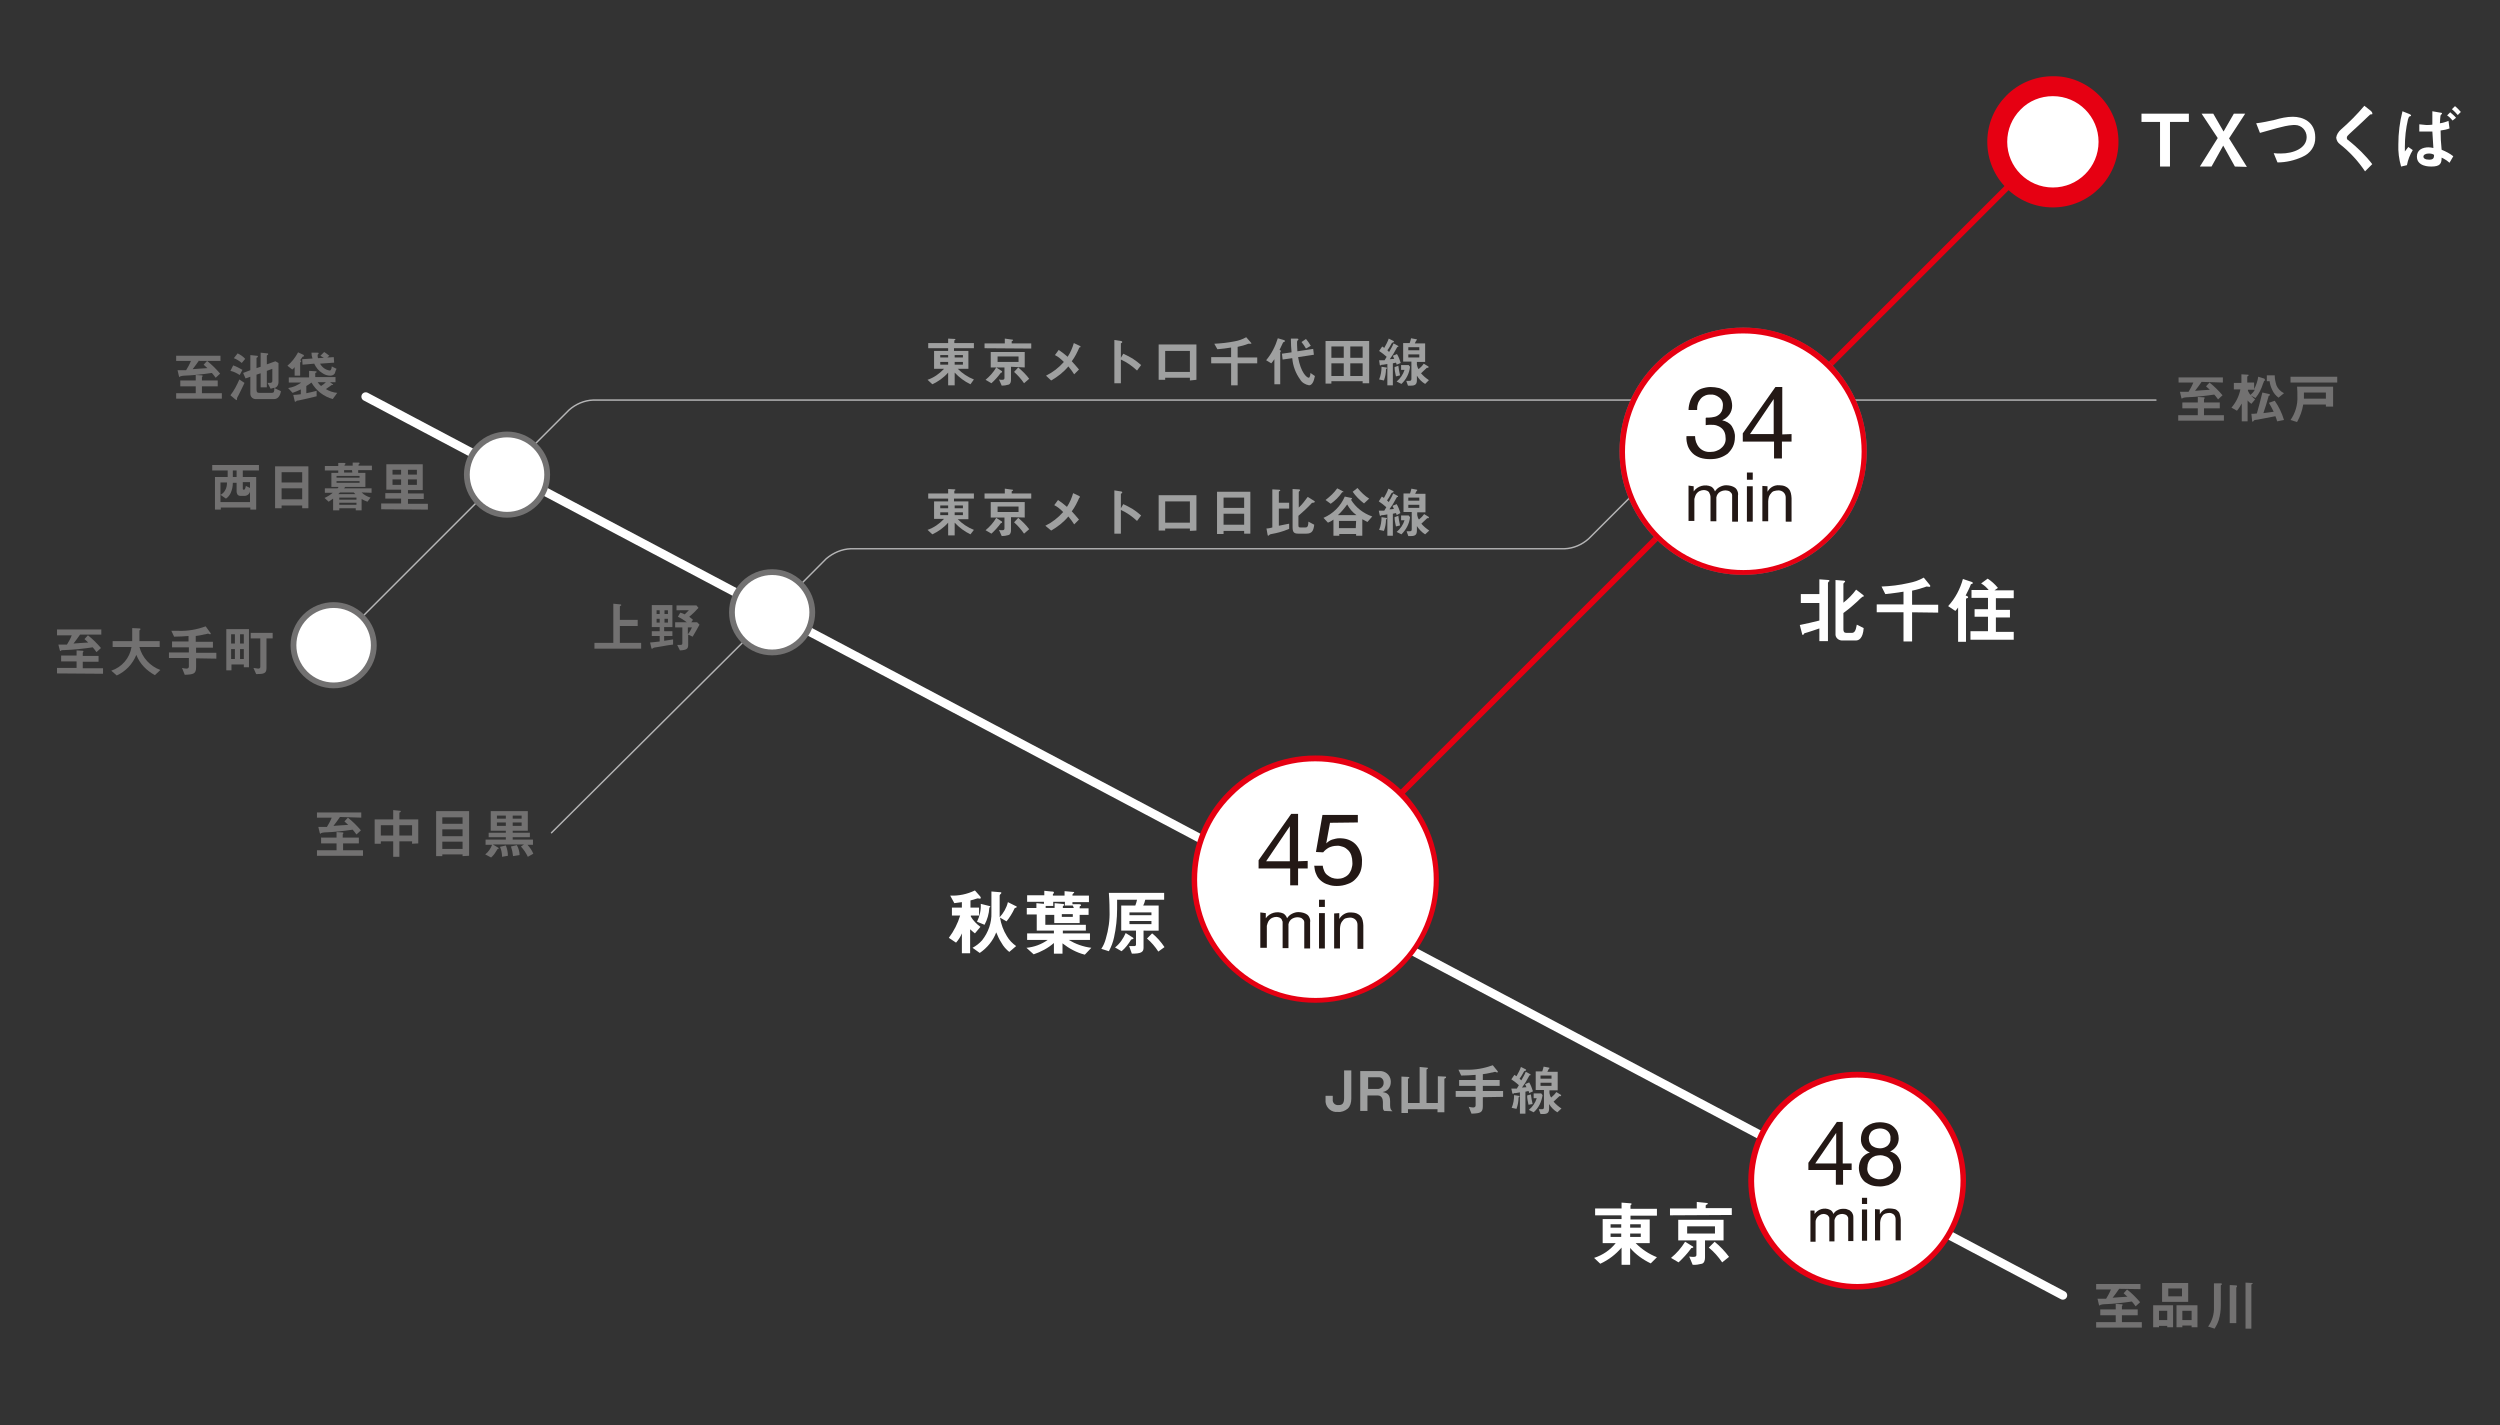 <?xml version="1.0" encoding="utf-8"?>
<!-- Generator: Adobe Illustrator 21.1.0, SVG Export Plug-In . SVG Version: 6.00 Build 0)  -->
<!DOCTYPE svg PUBLIC "-//W3C//DTD SVG 1.1//EN" "http://www.w3.org/Graphics/SVG/1.1/DTD/svg11.dtd">
<svg version="1.1" id="レイヤー_1" xmlns="http://www.w3.org/2000/svg" xmlns:xlink="http://www.w3.org/1999/xlink" x="0px"
	 y="0px" viewBox="0 0 728 415" style="enable-background:new 0 0 728 415;" xml:space="preserve">
<rect x="0" y="0" width="728" height="415" fill="#333333" stroke="none"/>
<style type="text/css">
	.st0{fill:none;stroke:#B5B5B6;stroke-width:0.42;stroke-linecap:round;stroke-linejoin:round;}
	.st1{fill:none;stroke:#FFFFFF;stroke-width:2.53;stroke-linecap:round;stroke-miterlimit:10;}
	.st2{fill:#727171;}
	.st3{fill:none;stroke:#E60012;stroke-width:1.69;stroke-miterlimit:10;}
	.st4{fill:#9FA0A0;}
	.st5{fill:#FFFFFF;}
	.st6{fill:#E60012;}
	.st7{fill:#FFFFFF;stroke:#727171;stroke-width:1.69;stroke-miterlimit:10;}
	.st8{fill:#231815;}
</style>
<title>access-map</title>
<g id="レイヤー_2">
	<g id="Copy">
		<g>
			<path class="st0" d="M480.8,138.7l-18.2,18.2c-1.9,1.7-4.4,2.8-7,2.9H247.7c-2.6,0.1-5.1,1.2-7.1,2.9l-18.1,18.2"/>
			<line class="st0" x1="222.5" y1="180.9" x2="160.6" y2="242.5"/>
			<line class="st1" x1="106.5" y1="115.5" x2="600.7" y2="377.2"/>
			<g>
				<path class="st2" d="M610.4,386.6V385h5.7v-2h-4.5v-1.7h4.5v-1.6l1.7,0.1c0.3,0,0.3,0.1,0.3,0.2s0,0-0.1,0.2
					c-0.1,0.1-0.1,0.2-0.1,0.3v0.8h4.6v1.7h-4.6v2h5.8v1.6H610.4z M617.1,375.3c-0.6,0.9-1.2,1.7-1.9,2.6c1.5-0.1,2.3-0.2,4.3-0.3
					c-0.5-0.4-0.6-0.6-1.1-1l1-1.1c1.4,1.1,2.6,2.3,3.8,3.7l-1.3,1.2c-0.4-0.5-0.7-1-1.1-1.4c-2.7,0.4-5.4,0.7-8.2,0.8
					c-0.3,0-0.7,0.1-1,0.2c-0.1,0.1-0.2,0.2-0.2,0.2s-0.1,0-0.2-0.3l-0.4-1.7h2.5c0.5-0.8,1-1.7,1.4-2.7h-4.3v-1.6h12.9v1.5
					L617.1,375.3z"/>
				<path class="st2" d="M631.1,386.5v-0.4h-2.4v0.4H627v-6.4h5.8v6.4H631.1z M631.1,381.7h-2.4v2.7h2.4V381.7z M629.6,379.1v-5.5
					h7.6v5.5H629.6z M635.4,375.2h-4v2.3h4V375.2z M638.2,386.5V386h-2.7v0.5h-1.7v-6.4h6.1v6.4H638.2z M638.2,381.7h-2.7v2.7h2.7
					V381.7z"/>
				<path class="st2" d="M646.9,374.1c-0.2,0.1-0.2,0.2-0.2,0.3v5.7c0,1.5-0.2,2.9-0.6,4.3c-0.3,0.9-0.7,1.7-1.2,2.5l-1.9-0.6
					c1.2-1.7,1.8-3.7,1.7-5.7v-6.9h1.9c0.2,0,0.4,0,0.4,0.2C647.1,374.1,647.1,374,646.9,374.1z M651.4,374.7
					c-0.2,0.2-0.2,0.3-0.2,0.3v10.3h-1.9v-11.1l1.8,0.1c0.2,0,0.3,0,0.3,0.2C651.4,374.8,651.4,374.7,651.4,374.7z M655.8,373.9
					c-0.2,0.1-0.2,0.2-0.2,0.3v12.7h-1.7v-13.4l1.7,0.1c0.3,0,0.4,0,0.4,0.2S656,373.7,655.8,373.9L655.8,373.9z"/>
			</g>
			<g>
				<path class="st2" d="M51.3,116.1v-1.6H57v-2h-4.5v-1.7H57v-1.6l1.7,0.1c0.3,0,0.3,0.1,0.3,0.2s0,0-0.1,0.2
					c-0.1,0.1-0.1,0.2-0.1,0.3v0.8h4.6v1.7h-4.6v2h5.8v1.6H51.3z M58,104.9c-0.6,0.9-1.2,1.7-1.9,2.6c1.5-0.1,2.3-0.2,4.3-0.3
					c-0.5-0.4-0.6-0.6-1.1-1l1-1.1c1.4,1.1,2.6,2.3,3.8,3.7l-1.3,1.2c-0.4-0.5-0.7-1-1.1-1.4c-2.7,0.4-5.4,0.7-8.2,0.8
					c-0.3,0-0.7,0.1-1,0.2c-0.1,0.1-0.2,0.2-0.2,0.2c-0.1,0-0.1,0-0.2-0.3l-0.4-1.7h2.5c0.5-0.8,1-1.7,1.4-2.7h-4.3v-1.5h12.9v1.5
					H58V104.9z"/>
				<path class="st2" d="M69.8,109.2c-0.8-0.5-1.7-1-2.7-1.2l0.8-1.6c0.9,0.3,1.8,0.8,2.7,1.3L69.8,109.2z M69.4,115.2
					c-0.3,0.5-0.4,0.7-0.4,0.9s0,0.3,0,0.3c0,0.1,0,0.1-0.1,0.1l0,0c-0.2-0.1-0.4-0.2-0.5-0.3l-1.3-1.1c1.1-1.4,1.9-3,2.6-4.6l1.5,1
					C70.6,112.8,70,114,69.4,115.2z M70.4,105.7c-0.7-0.6-1.5-1.1-2.3-1.4l1.1-1.4c0.8,0.4,1.6,0.9,2.2,1.6L70.4,105.7z M79.9,116.2
					h-5.3c-0.9,0.1-1.7-0.6-1.7-1.5c0-0.1,0-0.1,0-0.2v-4.8l-1.4,0.5l-0.7-1.6l2.1-0.8v-4.4l1.9,0.2c0.1,0,0.3,0,0.3,0.2
					s-0.2,0.3-0.4,0.4v3l1.2-0.4v-4.1l1.9,0.2c0.1,0,0.3,0,0.3,0.2s-0.2,0.3-0.4,0.4v2.6l2.5-0.9l0.9,0.5v5.6c0,0.5-0.2,1-0.5,1.3
					c-0.2,0.2-0.4,0.3-0.7,0.4l1.9,0.9C81.6,115.4,80.8,116.2,79.9,116.2L79.9,116.2z M78.8,113.2l-0.9-1.7h0.8
					c0.3,0,0.6-0.2,0.6-0.5v-0.1v-3.5l-1.6,0.6v4.8h-1.8v-4.1l-1.2,0.4v4.4c0,0.7,0.2,0.9,0.8,0.9h3.7c0.5,0,0.7-0.2,0.7-1.5
					C79.5,113,79.1,113.1,78.8,113.2L78.8,113.2z"/>
				<path class="st2" d="M88.4,103.8c-0.2,0-0.2,0-0.3,0.1c-0.3,0.4-0.4,0.6-0.7,1c0.1,0,0.3,0.1,0.3,0.3c0,0.1,0,0.1-0.1,0.2
					s-0.2,0.1-0.2,0.2v3.8h-1.6v-2.5c-0.2,0.3-0.4,0.5-0.7,0.7l-1.4-1.1c1.3-1.1,2.3-2.4,3.1-3.9l1.5,0.7c0.1,0,0.2,0.1,0.2,0.3
					S88.6,103.7,88.4,103.8z M96.9,116.2c-2.6-0.7-4.8-2.4-6.2-4.8c-0.5,0.4-1,0.7-1.5,1v2.1c1.1-0.2,1.9-0.4,3-0.7v1.6
					c-1.6,0.4-4.6,1.1-5.2,1.2c-0.3,0-0.7,0.1-0.7,0.2c-0.1,0.1-0.2,0.2-0.3,0.2c-0.1,0-0.2-0.1-0.2-0.3l-0.4-1.7
					c0.7,0,1.2-0.1,2.2-0.2v-1.4c-0.8,0.4-1.6,0.7-2.4,1l-1.3-1.4c0.7-0.1,1.4-0.3,2.1-0.6c0.6-0.3,1.2-0.6,1.7-1h-3.6v-1.5H90V108
					l1.8,0.1c0.2,0,0.4,0,0.4,0.2s0,0.1-0.2,0.2s-0.2,0.2-0.2,0.2v1.1h5.9v1.5h-1.6l0.7,0.5c0,0,0.2,0.1,0.2,0.2v0.1h-0.4l-1.7,1.2
					c1,0.6,2.1,1,3.3,1.1L96.9,116.2z M97.6,108.4c-0.1,0.6-0.7,1-1.4,1c-0.9,0-1.7-0.3-2.4-0.8c-1-0.6-1.8-1.6-2.3-2.7l-3.4,0.3
					l-0.1-1.6l3-0.2c-0.2-0.6-0.3-1.1-0.3-1.7h1.7c0.1,0,0.4,0,0.4,0.2c0,0.1-0.1,0.1-0.1,0.2c-0.2,0.1-0.2,0.2-0.2,0.3
					c0,0.3,0,0.6,0.1,0.9l1.7-0.1c-0.3-0.2-0.7-0.4-1-0.6l1.1-1.1c0.5,0.3,1,0.7,1.5,1.1l-0.6,0.5l1.9-0.1l0.1,1.6l-4.1,0.3
					c0.6,1.1,1.6,1.8,2.8,2c0.5,0,0.6-0.9,0.6-1.2l1.4,0.7C97.8,107.7,97.7,108.1,97.6,108.4z M92.5,111.3c0.3,0.4,0.6,0.8,1,1.1
					c0.5-0.3,1-0.7,1.4-1.1H92.5z"/>
			</g>
			<g>
				<path class="st2" d="M92.3,249.2v-1.6H98v-2h-4.5v-1.7H98v-1.6l1.7,0.1c0.3,0,0.3,0.1,0.3,0.2c0,0.1,0,0-0.1,0.2
					c-0.1,0.1-0.1,0.2-0.1,0.3v0.8h4.7v1.7h-4.6v2h5.8v1.6H92.3z M99,237.9c-0.6,0.9-1.2,1.7-1.9,2.6c1.5-0.1,2.3-0.2,4.3-0.3
					c-0.5-0.4-0.6-0.6-1.1-1l1-1.1c1.4,1.1,2.6,2.3,3.8,3.7l-1.3,1.2c-0.4-0.5-0.7-1-1.1-1.4c-2.7,0.4-5.4,0.7-8.2,0.8
					c-0.3,0-0.7,0.1-1,0.2c-0.1,0.1-0.2,0.2-0.2,0.2c-0.1,0-0.1,0-0.2-0.3l-0.4-1.7h2.5c0.5-0.8,1-1.7,1.4-2.7h-4.3v-1.5h12.9v1.5
					L99,237.9z"/>
				<path class="st2" d="M120,245.7V245h-3.7v4.5h-1.8V245h-3.6v0.7h-1.8v-7.1h5.4v-2.7l2,0.2c0.1,0,0.2,0,0.2,0.2s-0.1,0.2-0.2,0.2
					c-0.1,0.1-0.2,0.1-0.2,0.2v1.9h5.5v7L120,245.7z M114.5,240.3h-3.6v3h3.6V240.3z M120,240.3h-3.7v3h3.7V240.3z"/>
				<path class="st2" d="M134.7,249.3v-0.5h-5.9v0.5H127v-13.1h9.6v13L134.7,249.3z M134.7,238h-5.9v1.9h5.9V238z M134.7,241.5h-5.9
					v2h5.9V241.5z M134.7,245.1h-5.9v2.1h5.9V245.1z"/>
				<path class="st2" d="M153.7,249.5c-0.5-1.1-1.2-2.1-2-3l0.9-0.6h-9.1l1.5,0.9c0.2,0.1,0.2,0.2,0.2,0.3s-0.2,0.2-0.4,0.2
					c-0.1,0.2-0.2,0.5-0.4,0.7c-0.4,0.7-0.9,1.3-1.4,1.7l-1.7-0.9c0.9-0.7,1.6-1.7,2-2.8h-1.9v-1.5h5.9v-0.7h-5v-1.3h5v-0.6h-4.4
					v-5.7h10.8v5.7h-4.4v0.6h5v1.3h-5v0.7h5.9v1.5h-1.6c0.7,0.8,1.3,1.6,1.7,2.6L153.7,249.5z M147.3,237.5h-2.6v0.9h2.6V237.5z
					 M147.3,239.5h-2.6v1h2.6V239.5z M146.2,249.5c0-1-0.2-2-0.6-2.9l1.7-0.4c0.4,1,0.6,2,0.6,3L146.2,249.5z M149.4,249.3
					c-0.1-1-0.3-1.9-0.6-2.8l1.7-0.4c0.5,0.9,0.8,1.9,0.8,2.9L149.4,249.3z M151.9,237.5h-2.6v0.9h2.6V237.5z M151.9,239.5h-2.6v1
					h2.6V239.5z"/>
			</g>
			<line class="st3" x1="378.2" y1="260.8" x2="597.8" y2="41.3"/>
			<g>
				<path class="st4" d="M282.6,155.6c-1.7-0.8-3.3-2-4.6-3.4v3.7h-1.9v-3.7c-1.3,1.5-2.9,2.6-4.6,3.4l-1.4-1.3
					c1.8-0.6,3.5-1.8,4.8-3.2H272V146h4.1v-0.8h-5.8v-1.5h5.8v-1.3l1.9,0.1c0.2,0,0.2,0.1,0.2,0.2s0,0.1-0.1,0.1s-0.2,0.1-0.2,0.2
					v0.7h5.7v1.5h-5.8v0.8h4.2v5.2h-3.1c1.3,1.3,2.9,2.4,4.7,3.1L282.6,155.6z M276.1,147.2h-2.3v0.8h2.3V147.2z M276.1,149.2h-2.3
					v0.8h2.3V149.2z M280.4,147.2H278v0.8h2.4V147.2z M280.4,149.2H278v0.8h2.4V149.2z"/>
				<path class="st4" d="M286.7,145.2v-1.5h5.9v-1.4l2.2,0.3c0.1,0,0.2,0,0.2,0.2s0,0.1-0.1,0.1s-0.3,0.2-0.3,0.2v0.6h5.7v1.5
					L286.7,145.2L286.7,145.2z M291.7,152.3c-0.2,0-0.2,0-0.3,0.1c-0.8,1.1-1.7,2.1-2.7,3l-1.7-1c1.2-1,2.3-2.2,3.1-3.6l1.7,1.1
					c0,0.1,0,0.1,0,0.2C291.8,152.2,291.7,152.3,291.7,152.3L291.7,152.3z M294.4,150.6v3.8c0,0.5-0.1,1.2-0.7,1.4
					c-0.7,0.2-1.3,0.3-2,0.3l-0.8-1.8c0.3,0.1,0.7,0.1,1,0.1c0.4,0,0.6-0.2,0.6-0.5v-3.2h-4v-4.5h9.9v4.5L294.4,150.6z M296.6,147.5
					h-6.1v1.6h6.1V147.5z M298.2,155.4c-0.8-1.2-1.8-2.3-2.9-3.3l1.2-1.3c1.2,1,2.3,2.1,3.2,3.3L298.2,155.4z"/>
				<path class="st4" d="M314.3,144.9c-0.6,1.4-1.3,2.8-2.2,4c0.7,0.8,1.3,1.4,2.1,2.4l-1.4,1.4c-0.5-0.8-1.1-1.6-1.7-2.3
					c-1.4,1.7-3.1,3-5,4.1l-1.7-1.4c2-1,3.7-2.3,5.2-4c-0.8-0.8-1.6-1.5-2.6-2l1.1-1.5c0.9,0.6,1.8,1.3,2.6,2c0.8-1.2,1.4-2.6,1.8-4
					l1.7,0.8c0,0,0.3,0.2,0.3,0.3S314.5,144.9,314.3,144.9z"/>
				<path class="st4" d="M331.1,151.7c-1.4-1.3-2.9-2.4-4.7-3.2v6.9h-1.9v-12.6l1.9,0.3c0,0,0.4,0,0.4,0.3s-0.4,0.3-0.4,0.4v4.2
					l0.7-1.2c0.9,0.4,1.8,0.9,2.7,1.4c0.9,0.6,1.7,1.2,2.5,1.9L331.1,151.7z"/>
				<path class="st4" d="M346.5,154.6v-0.7h-7.2v0.6h-1.9v-10.3h11v10.3L346.5,154.6z M346.5,146h-7.2v6.2h7.2V146z"/>
				<path class="st4" d="M362.3,155.4v-0.8h-6v0.9h-1.9v-12.3h9.7v12.2L362.3,155.4L362.3,155.4z M362.3,144.9h-6v3h6V144.9z
					 M362.3,149.6h-6v3.2h6V149.6z"/>
				<path class="st4" d="M370.3,155.5c-0.2,0-0.5,0.1-0.7,0.3s-0.2,0.2-0.3,0.2c-0.1,0-0.2-0.2-0.2-0.4l-0.3-1.7
					c0.6,0,1.4-0.2,1.7-0.3v-11.1l1.9,0.1c0.1,0,0.4,0,0.4,0.2s-0.1,0.2-0.2,0.2c-0.1,0.1-0.2,0.1-0.2,0.2v3.2h3v1.7h-3v5
					c1.7-0.3,2.2-0.5,3-0.6v1.5C373.3,154.9,371.9,155.2,370.3,155.5z M382.4,146.4c-0.3,0-0.4,0-0.5,0.2c-1.2,1.3-2.5,2.5-3.8,3.6
					v2.7c0,0.6,0.1,0.7,0.7,0.7h1.2c0.5,0,1,0,1-1.7l1.7,0.9c-0.2,1.7-0.6,2.6-2.3,2.6h-2.3c-1.4,0-1.7-0.5-1.7-2v-11l1.7,0.1
					c0,0,0.5,0,0.5,0.2s-0.1,0.2-0.1,0.2c-0.3,0.3-0.3,0.3-0.3,0.4v4.5c1-0.9,1.8-2,2.6-3.1l1.8,1.1c0,0,0.3,0.2,0.3,0.3
					C382.8,146.3,382.6,146.4,382.4,146.4L382.4,146.4z"/>
				<path class="st4" d="M398.2,152c-0.5-0.3-1-0.5-1.5-0.8v4.8h-1.8v-0.5H390v0.5h-1.7v-4.7c-0.5,0.4-1.1,0.7-1.6,0.9l-1.3-1.4
					c2.8-1.2,5-3.4,6.2-6.2l1.9,0.4c0,0,0.2,0,0.2,0.2s-0.2,0.2-0.3,0.3c1.4,2.3,3.6,4,6.2,4.9L398.2,152z M391.1,143.3
					c0,0-0.3,0-0.3,0.1c-0.9,1.3-2,2.4-3.3,3.3l-1.5-1.1c1.3-1,2.5-2.1,3.4-3.4l1.7,0.9c0.1,0,0.1,0.1,0.1,0.2
					C391.2,143.3,391.1,143.4,391.1,143.3L391.1,143.3L391.1,143.3z M392.3,146.9c-0.8,1.1-1.7,2.2-2.7,3.1h5.4
					C393.9,149.2,393,148.2,392.3,146.9z M394.9,151.7h-5v2.1h4.9L394.9,151.7z M397.2,146.6c-1.3-1-2.4-2.1-3.3-3.4l1.4-1.1
					c1,1.2,2.1,2.3,3.4,3.1L397.2,146.6z"/>
				<path class="st4" d="M403.6,151.3c0,1.1-0.2,2.2-0.6,3.3l-1.4-0.3c0.5-1.2,0.7-2.4,0.7-3.7l1.3,0.2c0.3,0,0.3,0.2,0.3,0.2
					S403.8,151.2,403.6,151.3z M406.7,150c0-0.2-0.1-0.4-0.2-0.6l-0.9,0.2v6.4H404v-6.2l-1.2,0.2c-0.5,0-0.5,0-0.6,0.1
					s-0.1,0.1-0.2,0.1s-0.1,0-0.2-0.1l-0.3-1.4h1.6c0.2-0.3,0.4-0.7,0.6-1c-0.7-0.6-1.4-1.2-2.2-1.7l0.9-1.4l0.6,0.4
					c0.5-0.9,1-1.8,1.3-2.7l1.4,0.7c0.1,0,0.1,0.1,0.1,0.2c0,0.1-0.1,0.2-0.2,0.2s-0.3,0.1-0.4,0.2c-0.4,0.7-0.8,1.5-1.3,2.1
					l0.5,0.5c0.4-0.7,1-1.7,1.3-2.5l1.3,0.7c0.1,0,0.1,0.1,0.1,0.2c0,0.1,0,0.1-0.1,0.1c-0.2,0-0.2,0-0.3,0.2
					c-0.9,1.7-1.3,2.3-2.1,3.4c0.6,0,0.6,0,1.3-0.1c-0.1-0.3-0.3-0.6-0.4-0.9l1.2-0.5c0.5,0.8,0.8,1.7,1.1,2.6L406.7,150z
					 M406.5,153.3c-0.2-0.9-0.4-1.8-0.4-2.7l1.1-0.4c0.1,1,0.3,1.9,0.5,2.8L406.5,153.3z M408.1,155.6l-1.4-0.7
					c1.1-0.9,1.9-2.1,2.3-3.4h-1v-1.4h2.2l0.4,0.5C410.4,152.5,409.5,154.2,408.1,155.6L408.1,155.6z M415,155.6
					c-1-0.6-1.8-1.5-2.4-2.4v1.3c0,1.2-0.5,1.6-1.7,1.6h-0.8l-0.5-1.4h0.9c0.4,0,0.6-0.1,0.6-0.6v-5h-2.4v-5.4h1.9
					c0.2-0.5,0.3-1,0.4-1.4l1.6,0.3c0.1,0,0.1,0.1,0.1,0.1v0.1l-0.2,0.2c-0.1,0.2-0.3,0.5-0.4,0.8h3v5.4h-2.4v0.8
					c0.1,0.5,0.2,0.9,0.5,1.3c0.6-0.5,1.1-1,1.5-1.6l1.3,0.8c0.1,0,0.1,0.1,0.1,0.2c0,0.1-0.1,0.1-0.1,0.2c-0.1,0-0.2,0-0.4,0
					c0,0-1.4,1.3-1.7,1.6c0.7,0.8,1.4,1.4,2.3,2L415,155.6z M413.3,144.9h-3.2v0.9h3.2V144.9z M413.3,147h-3.2v0.9h3.2V147z"/>
			</g>
			<g>
				<path class="st4" d="M282.6,111.9c-1.7-0.8-3.3-2-4.6-3.4v3.7h-1.9v-3.7c-1.3,1.5-2.9,2.6-4.6,3.4l-1.4-1.3
					c1.8-0.6,3.5-1.8,4.8-3.2H272v-5.2h4.1v-0.8h-5.8v-1.5h5.8v-1.3l1.9,0.1c0.2,0,0.2,0.1,0.2,0.2s0,0.1-0.1,0.1s-0.2,0.1-0.2,0.2
					v0.7h5.7v1.5h-5.8v0.8h4.2v5.2h-3.1c1.3,1.3,2.9,2.4,4.7,3.1L282.6,111.9z M276.1,103.4h-2.3v0.7h2.3V103.4z M276.1,105.4h-2.3
					v0.8h2.3V105.4z M280.4,103.4H278v0.7h2.4V103.4z M280.4,105.4H278v0.8h2.4V105.4z"/>
				<path class="st4" d="M286.7,101.4V100h5.9v-1.4l2.2,0.3c0.1,0,0.2,0,0.2,0.2s0,0.1-0.1,0.1s-0.3,0.2-0.3,0.2v0.6h5.7v1.5
					L286.7,101.4L286.7,101.4z M291.7,108.5c-0.2,0-0.2,0-0.3,0.1c-0.8,1.1-1.7,2.1-2.7,3l-1.7-1c1.2-1,2.3-2.2,3.1-3.6l1.7,1.1
					c0,0.1,0,0.1,0,0.2C291.8,108.4,291.7,108.5,291.7,108.5L291.7,108.5z M294.4,106.8v3.8c0,0.5-0.1,1.2-0.7,1.4
					c-0.7,0.2-1.3,0.3-2,0.3l-0.8-1.8c0.3,0.1,0.7,0.1,1,0.1c0.4,0,0.6-0.2,0.6-0.5V107h-4v-4.5h9.9v4.5L294.4,106.8z M296.6,103.8
					h-6.1v1.6h6.1V103.8z M298.2,111.6c-0.8-1.2-1.8-2.3-2.9-3.3l1.2-1.3c1.2,1,2.3,2.1,3.2,3.3L298.2,111.6z"/>
				<path class="st4" d="M314.3,101.2c-0.6,1.4-1.3,2.8-2.2,4c0.7,0.8,1.3,1.4,2.1,2.4l-1.4,1.4c-0.5-0.8-1.1-1.6-1.7-2.3
					c-1.4,1.7-3.1,3-5,4.1l-1.5-1.4c2-1,3.7-2.3,5.2-4c-0.8-0.8-1.6-1.5-2.6-2l1.1-1.5c0.9,0.6,1.8,1.3,2.6,2c0.8-1.2,1.4-2.6,1.8-4
					l1.7,0.8c0,0,0.3,0.2,0.3,0.3C314.7,101.1,314.5,101.1,314.3,101.2z"/>
				<path class="st4" d="M331.1,107.9c-1.4-1.3-2.9-2.4-4.7-3.2v6.9h-1.9V99l1.9,0.3c0,0,0.4,0,0.4,0.3s-0.4,0.3-0.4,0.4v4.2
					l0.7-1.2c0.9,0.4,1.8,0.9,2.7,1.4c0.9,0.6,1.7,1.2,2.5,1.9L331.1,107.9z"/>
				<path class="st4" d="M346.5,110.8V110h-7.2v0.6h-1.9v-10.3h11v10.3L346.5,110.8z M346.5,102.2h-7.2v6.1h7.2V102.2z"/>
				<path class="st4" d="M360.4,105.8v6.4h-1.9v-6.4h-5.8V104h5.8v-2.8c-1.4,0.2-2.5,0.4-4,0.5l-0.9-1.6c2-0.1,3.9-0.3,5.9-0.7
					c1.2-0.2,2.3-0.6,3.4-1.2l1.4,1.6c0.1,0.1,0.1,0.1,0.1,0.2s-0.1,0.1-0.2,0.1h-0.6h-0.1c-1,0.4-2.1,0.7-3.1,0.9v3.1h5.7v1.7
					L360.4,105.8z"/>
				<path class="st4" d="M373.9,99.6c-0.3,0.1-0.3,0.1-0.3,0.2c-0.4,0.8-0.6,1.3-1,2.1c0.2,0.1,0.4,0.2,0.4,0.3
					c0,0.1-0.1,0.2-0.1,0.2c-0.1,0.1-0.1,0.1-0.1,0.2v9.3h-1.7v-7.3c-0.3,0.4-0.6,0.9-0.9,1.2l-1.5-0.9c1.6-1.9,2.7-4.1,3.4-6.4
					l1.7,0.5c0.3,0.1,0.4,0.2,0.4,0.3C374.1,99.5,374,99.6,373.9,99.6z M381.2,112.2c-1.1-0.2-2.1-0.8-2.6-1.7
					c-1.3-1.8-2.1-3.9-2.3-6.2l-2.8,0.4l-0.2-1.7l2.8-0.4c-0.1-1.2-0.2-2.4-0.2-4h1.7c0.4,0,0.5,0.1,0.5,0.2s0,0.1-0.2,0.3
					c-0.2,0.2-0.2,0.3-0.2,0.6c0,0.3,0,1.3,0.1,2.6l4.6-0.7l0.2,1.7L378,104c0.8,4.6,2.6,6,3.1,6c0.4,0,0.5-1.1,0.5-1.4l1.3,0.9
					C382.6,111.2,382,112.2,381.2,112.2z M380.3,101.5c-0.4-0.7-0.8-1.3-1.3-1.9l1.3-0.9c0.5,0.6,1,1.3,1.4,2L380.3,101.5z"/>
				<path class="st4" d="M396.8,111.6V111h-9.1v0.7H386V99.3h12.7v12.3H396.8z M391.3,100.9h-3.6v3.3h3.6V100.9z M391.3,105.8h-3.6
					v3.7h3.6V105.8z M396.8,100.9h-3.6v3.3h3.6V100.9z M396.8,105.8h-3.6v3.7h3.6V105.8z"/>
				<path class="st4" d="M403.6,107.5c0,1.1-0.2,2.2-0.6,3.3l-1.4-0.3c0.5-1.2,0.7-2.4,0.7-3.7l1.3,0.2c0.3,0,0.3,0.2,0.3,0.2
					S403.8,107.4,403.6,107.5z M406.7,106.2c0-0.2-0.1-0.4-0.2-0.6l-0.9,0.2v6.4H404V106l-1.2,0.2c-0.5,0-0.5,0-0.6,0.1
					s-0.1,0.1-0.2,0.1s-0.1,0-0.2-0.1l-0.2-1.4h1.6c0.2-0.3,0.4-0.7,0.6-1c-0.7-0.6-1.4-1.2-2.2-1.7l0.9-1.3l0.6,0.4
					c0.5-0.9,1-1.8,1.3-2.7l1.4,0.7c0.1,0,0.1,0.1,0.1,0.2s-0.1,0.2-0.2,0.2s-0.3,0.1-0.4,0.2c-0.4,0.7-0.8,1.5-1.3,2.1l0.5,0.5
					c0.4-0.7,1-1.7,1.3-2.5l1.3,0.7c0.1,0,0.1,0.1,0.1,0.2s0,0.1-0.1,0.1c-0.2,0-0.2,0-0.3,0.2c-0.9,1.7-1.3,2.3-2.1,3.4
					c0.4,0,0.8-0.1,1.3-0.1c-0.1-0.3-0.3-0.6-0.4-0.9l1.2-0.5c0.5,0.8,0.8,1.7,1.1,2.6L406.7,106.2z M406.5,109.6
					c-0.2-0.9-0.4-1.8-0.4-2.7l1.1-0.4c0.1,1,0.3,1.9,0.5,2.8L406.5,109.6z M408.1,111.8l-1.4-0.7c1.1-0.9,1.9-2.1,2.3-3.4h-1v-1.4
					h2.2l0.4,0.5C410.4,108.7,409.5,110.5,408.1,111.8L408.1,111.8z M415,111.8c-1-0.6-1.8-1.4-2.4-2.4v1.3c0,1.2-0.5,1.6-1.7,1.6
					H410l-0.5-1.4h0.9c0.4,0,0.6-0.1,0.6-0.6v-5h-2.4v-5.4h1.9c0.2-0.5,0.3-1,0.4-1.4l1.6,0.3c0.1,0,0.1,0.1,0.1,0.1V99l-0.2,0.2
					c-0.1,0.2-0.3,0.5-0.4,0.8h3v5.4h-2.4v0.8c0.1,0.5,0.2,0.9,0.5,1.3c0.6-0.5,1.1-1,1.5-1.6l1.3,0.8c0.1,0,0.1,0.1,0.1,0.2
					s-0.1,0.1-0.1,0.2c-0.1,0-0.2,0-0.4,0c0,0-1.4,1.3-1.7,1.6c0.7,0.8,1.4,1.4,2.3,2L415,111.8z M413.3,101.1h-3.2v0.9h3.2V101.1z
					 M413.3,103.2h-3.2v0.9h3.2V103.2z"/>
			</g>
			<g>
				<path class="st5" d="M631.9,35.5v13H629v-13h-5.4v-2.4h13.8v2.4H631.9z"/>
				<path class="st5" d="M650.8,48.5l-3.4-6.1l-3.4,6.1h-3.4l5.2-8.3l-4.7-7.1h3.4l3,5.2l3-5.2h3.3l-4.7,7.2l5.2,8.3L650.8,48.5z"/>
				<path class="st5" d="M670.4,45.7c-2.2,1-4.7,1.6-7.2,1.6l-1.1-2.7c0.7,0.1,1.4,0.1,2.1,0.1c3.6,0,7.5-1.5,7.5-4.8
					c0-1.9-1.5-3.5-3.4-3.5c-0.2,0-0.3,0-0.5,0c-1.6,0.1-3.2,0.5-4.7,0.9l-5,1.4l-1.1-2.8c1.8-0.2,3.6-0.6,5.4-1
					c1.7-0.5,3.5-0.9,5.3-0.9c2.8,0,6.5,1.4,6.5,6C674.3,42.5,672.8,44.7,670.4,45.7z"/>
				<path class="st5" d="M690.5,33.3c-0.3,0-0.3,0-0.9,0.6c-0.6,0.6-2.5,2.4-4.7,4.4c-1.4,1.3-1.5,1.4-1.5,1.8
					c0,0.3,0.1,0.6,0.4,0.7c2.6,2.1,5,4.4,7,7l-2.1,2.1c-2-3-4.5-5.7-7.3-7.9c-0.6-0.4-1-1.1-1.1-1.9c0.1-0.9,0.7-1.8,1.4-2.4
					c2.4-2.1,4.7-4.4,6.8-6.9l1.9,1.5c0,0,0.4,0.4,0.4,0.6C690.9,33.3,690.8,33.3,690.5,33.3z"/>
				<path class="st5" d="M701.3,42.8l1.3,0.9c-0.8,1.3-1.4,2.8-1.7,4.4l-1.7,0.4c-0.6-2.1-0.9-4.3-0.8-6.5c0-3.2,0.4-6.5,1.2-9.6
					l2,0.8c0,0,0.5,0.2,0.5,0.4s-0.1,0.2-0.4,0.3c-0.3,0.1-0.3,0.4-0.5,0.9c-0.6,2.6-0.9,5.2-0.9,7.9c0,0.5,0,0.9,0,1.4L701.3,42.8z
					 M713.3,37.4c-0.8,0.3-1.7,0.5-2.6,0.6c0,1.9,0.1,3.7,0.3,5.6c1.2,0.5,2.4,1.1,3.4,1.9l-1.1,1.9c-0.7-0.6-1.4-1.1-2.3-1.5
					c0,1.7-0.4,2.6-3,2.6c-0.6,0-4.2,0-4.2-2.9c0-2,1.7-2.7,3.4-2.7c0.5,0,0.9,0.1,1.4,0.2c-0.2-2.9-0.2-3.2-0.3-4.8
					c-0.6,0-1.3,0-1.9,0h-1.9v-2.1c0.7,0.1,1.3,0.1,2,0.2c0.7,0,1.4,0,1.8-0.1c0-1,0-2.9,0-3.9l2.3,0.4c0.5,0,0.5,0.2,0.5,0.3v0.1
					l-0.3,0.2c-0.1,0.1-0.2,0.3-0.3,2.5c0.9-0.1,1.7-0.4,2.5-0.7L713.3,37.4z M707.3,44.7c-1,0-1.6,0.4-1.6,0.9s0.5,0.9,1.7,0.9
					s1.4-0.5,1.4-1.4C708.4,44.8,707.8,44.7,707.3,44.7L707.3,44.7z M714.2,35.1c-0.5-0.6-1-1.1-1.6-1.5l0.9-0.9
					c0.6,0.5,1.2,1,1.7,1.6L714.2,35.1z M715.7,33.5c-0.5-0.6-1.1-1.2-1.7-1.7l0.9-0.9c0.6,0.5,1.2,1.1,1.7,1.7L715.7,33.5z"/>
			</g>
			<g>
				<path class="st5" d="M532.6,169.3c-0.1,0.1-0.2,0.2-0.3,0.4v17h-2.5V183c-1,0.4-3.1,1-3.3,1.1c-1.1,0.3-1.1,0.3-1.2,0.5
					c-0.1,0.2-0.2,0.3-0.3,0.3s-0.2-0.1-0.2-0.2l-0.7-2.7c1.9-0.4,3.8-0.8,5.7-1.3v-5.1h-5.4V173h5.4v-4.3l2.7,0.2
					c0.1,0,0.2,0,0.2,0.2C532.8,169.2,532.7,169.3,532.6,169.3z M542.7,173.7l-0.4,0.1c-0.5,0.4-1,0.9-1.5,1.4
					c-1.3,1.2-2.6,2.3-4,3.3v4.8c0,0.6,0.2,1,0.9,1h1.5c0.9,0,1.2-0.7,1.5-2.4l2,1c-0.2,3.1-1.5,3.6-2.2,3.6h-3.9
					c-1,0.1-2-0.6-2.1-1.6c0-0.2,0-0.3,0-0.5v-15.5l2.5,0.2c0.1,0,0.3,0.1,0.3,0.2l0,0c0,0.1-0.1,0.2-0.2,0.3
					c-0.2,0.2-0.3,0.3-0.3,0.4v5.5c1.4-1.1,2.7-2.4,3.7-3.8l2.1,1.6C542.6,173.3,542.8,173.5,542.7,173.7
					C542.8,173.6,542.8,173.7,542.7,173.7z"/>
				<path class="st5" d="M556.8,178.3v8.5h-2.5v-8.5h-7.8V176h7.8v-3.7c-1.8,0.3-3.5,0.5-5.3,0.7l-1.1-2.2c2.6-0.1,5.2-0.4,7.8-1
					c1.6-0.3,3.1-0.8,4.5-1.6l1.8,2.2c0.1,0.1,0.1,0.2,0.1,0.3s-0.2,0.2-0.2,0.2s-0.6-0.1-0.8-0.1H561c-1.4,0.5-2.7,0.9-4.2,1.2v4.1
					h7.6v2.3L556.8,178.3L556.8,178.3z"/>
				<path class="st5" d="M574.3,170c-0.3,0.1-0.4,0.1-0.4,0.2c-0.4,1.1-1,2.2-1.5,3.2c0.5,0.2,0.7,0.3,0.7,0.5s0,0.2-0.3,0.3
					s-0.3,0.1-0.3,0.2v12.5h-2.3v-10c-0.2,0.3-0.5,0.7-0.8,1l-2.1-1.4c2.1-2.3,3.5-5,4.3-7.9l2.4,0.8c0.4,0.1,0.5,0.3,0.5,0.4
					C574.5,169.9,574.4,169.9,574.3,170z M573.8,186.1v-2.3h5.1v-4.2H575v-2.2h3.9v-3.3h-4.8v-2.3h5c-0.6-0.7-1.3-1.4-2.2-1.9
					l1.9-1.4c1.1,0.7,2.1,1.6,3,2.7l-1,0.7h5.6v2.3h-5.2v3.4h4.1v2.2h-4.1v4.2h5.2v2.3h-12.6L573.8,186.1L573.8,186.1z"/>
			</g>
			<g>
				<path class="st2" d="M634.3,122.5v-1.6h5.7v-2h-4.5v-1.7h4.5v-1.6l1.7,0.1c0.3,0,0.3,0.1,0.3,0.2s0,0-0.1,0.2
					c-0.1,0.1-0.1,0.2-0.1,0.3v0.8h4.6v1.7h-4.6v2h5.8v1.6H634.3z M641.1,111.2c-0.6,0.9-1.2,1.7-1.9,2.6c1.5-0.1,2.3-0.2,4.3-0.3
					c-0.5-0.4-0.6-0.6-1.1-1l1-1.1c1.4,1.1,2.6,2.3,3.8,3.7l-1.3,1.2c-0.4-0.5-0.7-1-1.1-1.4c-2.7,0.4-5.4,0.7-8.2,0.8
					c-0.3,0-0.7,0.1-1,0.2c-0.1,0.1-0.2,0.2-0.2,0.2c-0.1,0-0.1,0-0.2-0.3l-0.4-1.7h2.5c0.5-0.8,1-1.7,1.4-2.7h-4.3v-1.5h12.9v1.5
					L641.1,111.2z"/>
				<path class="st2" d="M659.6,110.8c-0.1,0-0.2,0.1-0.3,0.1c0,0-0.2,0.7-0.3,0.8c-0.5,1.6-1.2,3-2.2,4.2l-1.3-0.7
					c0.4,0.4,0.8,0.8,1.2,1.1l-1.1,1.3c-0.4-0.3-0.8-0.6-1.1-1v6.1h-1.7v-5.2c-0.4,0.7-0.8,1.4-1.4,2.1l-1.6-0.9
					c1.3-1.5,2.2-3.3,2.6-5.3h-1.9v-1.9h2.2V109l1.7,0.1c0.3,0,0.4,0,0.4,0.2c0,0.1,0,0.1-0.1,0.1c-0.2,0.2-0.3,0.2-0.3,0.3v1.7h2
					v1.9c0.6-1.1,1-2.3,1.2-3.6l1.6,0.5c0.3,0.1,0.3,0.2,0.3,0.3S659.7,110.8,659.6,110.8z M654.6,113.5v0.3
					c0.2,0.4,0.4,0.8,0.7,1.2c0.5-0.4,1-0.9,1.3-1.5H654.6z M663.1,122.7c-0.1-0.5-0.3-1-0.5-1.5c-1.5,0.3-4.6,0.9-5.2,1
					c-0.2,0-0.9,0.1-1,0.2c-0.1,0.1-0.3,0.4-0.4,0.4c-0.1,0-0.2-0.1-0.2-0.4l-0.2-1.9c0.4,0,1.1,0,1.6-0.1c0.3-1,1.1-4,1.6-6.1
					l1.8,0.4c0.2,0,0.4,0.1,0.4,0.3s0,0.1-0.2,0.2s-0.2,0.1-0.3,0.6c-0.4,1.5-0.9,3-1.4,4.5c1.1-0.1,2.1-0.3,3-0.4
					c-0.4-0.9-0.9-1.7-1.4-2.6l1.7-0.6c1.2,1.7,2.1,3.6,2.7,5.6L663.1,122.7z M663.5,115.8c-0.8-0.6-1.4-1.3-1.8-2.2
					c-0.4-0.8-0.7-1.7-0.8-2.6h-0.8v-1.7h2.3c0,1,0.2,2,0.5,2.9c0.4,1,1.2,1.8,2.2,2.3L663.5,115.8z"/>
				<path class="st2" d="M677.3,118.4v-0.6h-6.6c-0.3,1.8-0.9,3.5-1.8,5.1l-1.9-0.6c1.4-2,2.1-4.4,2-6.8c0-1,0-2.1-0.1-2.9h10.5v5.8
					H677.3z M667,111.4v-1.7h13.6v1.7H667z M677.3,114.3h-6.4c0,1.1,0,1.4,0,1.8h6.4V114.3z"/>
			</g>
			<g>
				<path class="st2" d="M173.1,188.9v-1.7h5.5v-11.4l2.1,0.2c0.1,0,0.2,0,0.2,0.2s-0.1,0.2-0.2,0.2c-0.1,0.1-0.2,0.1-0.2,0.2v3.9
					h5.2v1.8h-5.2v4.9h6.2v1.7L173.1,188.9z"/>
				<path class="st2" d="M192.8,188.2l-1.8,0.3c-0.3,0-0.6,0.1-0.8,0.2c-0.2,0.2-0.2,0.2-0.3,0.2s-0.2,0-0.2-0.1l-0.4-1.7
					c1.4-0.1,1.7-0.2,2.8-0.3v-1.6h-2.3v-1.4h2.3v-1.2h-2.3v-6.4h6v6.4h-2.4v1.2h2.4v1.4h-2.4v1.4c1.4-0.2,2.1-0.3,2.6-0.4v1.5
					C195,187.8,193.9,188,192.8,188.2z M192.1,177.7h-0.9v1.1h0.9V177.7z M192.1,180.2h-0.9v1.1h0.9V180.2z M194.5,177.7h-1v1.1h1
					V177.7z M194.5,180.2h-1v1.1h1V180.2z M201.7,185.4l-1.3-0.6v3c0,1.1-0.4,1.5-2.4,1.6l-0.8-1.6h0.9c0.4,0,0.6-0.1,0.6-0.5v-4.6
					h-2.1v-1.5h3.4c-0.8-0.6-1.7-1.2-2.6-1.6l0.7-1.2c0.4,0.1,0.9,0.3,1.3,0.5c0.4-0.4,0.8-0.8,1.2-1.2H197v-1.4h5.8l0.6,0.7
					c-0.8,0.9-1.7,1.8-2.7,2.6c0.4,0.3,0.8,0.6,1.1,0.9l-0.5,0.7h1.7l0.7,0.7C203,183.1,202.4,184.3,201.7,185.4L201.7,185.4z
					 M200.3,182.7v2c0.5-0.6,0.9-1.3,1.2-2H200.3z"/>
			</g>
			<g>
				<path class="st5" d="M597.8,57.5c-9,0-16.2-7.2-16.2-16.2c0-4.3,1.7-8.5,4.8-11.5c6.3-6.3,16.6-6.3,22.9,0s6.3,16.6,0,22.9
					C606.2,55.8,602.1,57.5,597.8,57.5z"/>
				<path class="st6" d="M597.8,28c7.4,0,13.3,6,13.3,13.3c0,7.4-6,13.3-13.3,13.3c-7.4,0-13.3-6-13.3-13.3c0-3.5,1.4-6.9,3.9-9.4
					C590.8,29.4,594.2,28,597.8,28 M597.8,22.2c-10.6,0-19.1,8.6-19.1,19.1c0,10.6,8.6,19.1,19.1,19.1c10.6,0,19.1-8.6,19.1-19.1
					c0-5.1-2-9.9-5.6-13.5C607.7,24.2,602.8,22.1,597.8,22.2z"/>
			</g>
			<g>
				<path class="st5" d="M507.6,166.1c-19.1,0-34.6-15.5-34.6-34.6s15.5-34.6,34.6-34.6l0,0c19.1,0,34.6,15.5,34.6,34.6
					S526.7,166.1,507.6,166.1z"/>
				<path class="st2" d="M507.6,98.3c18.3,0,33.1,14.8,33.1,33.2s-14.8,33.1-33.2,33.1c-18.3,0-33.1-14.8-33.1-33.2
					c0-8.8,3.5-17.2,9.7-23.4C490.3,101.8,498.8,98.3,507.6,98.3 M507.6,95.4c-19.9,0-36,16.1-36,36s16.1,36,36,36s36-16.1,36-36
					c0-9.6-3.8-18.7-10.5-25.5C526.3,99.2,517.1,95.4,507.6,95.4z"/>
			</g>
			<path class="st0" d="M627.8,116.5H172.7c-2.6,0.1-5.1,1.2-7,2.9l-68.4,68.4"/>
			<g>
				<path class="st5" d="M507.6,166.7c-19.4,0-35.2-15.7-35.2-35.2s15.7-35.2,35.2-35.2c19.4,0,35.2,15.7,35.2,35.2
					c0,9.3-3.7,18.3-10.3,24.9C525.9,163,516.9,166.7,507.6,166.7z"/>
				<path class="st6" d="M507.6,97.1c19,0,34.5,15.4,34.5,34.4S526.7,166,507.7,166s-34.5-15.4-34.5-34.4c0-9.2,3.6-18,10.1-24.4
					C489.7,100.7,498.4,97.1,507.6,97.1 M507.6,95.4c-19.9,0-36,16.1-36,36s16.1,36,36,36s36-16.1,36-36c0-9.6-3.8-18.7-10.5-25.5
					C526.3,99.1,517.1,95.3,507.6,95.4z"/>
			</g>
			<g>
				<path class="st5" d="M285.4,261.7c-0.1,0-0.6-0.1-0.7-0.1s-0.1,0-0.7,0.2c0,0-0.8,0.3-1.4,0.4v2.1h2.5v2.3h-2.4v0.3
					c0.7,1.2,1.7,2.2,2.8,3l-1.6,1.9c-0.5-0.4-1-0.8-1.4-1.2v7h-2.4v-5.8c-0.4,1-1,1.9-1.7,2.7l-2.1-1.4c1.5-2,2.6-4.2,3.3-6.5h-2.4
					v-2.3h2.9v-1.6c-0.7,0.1-1.4,0.2-2.2,0.3l-1.2-2.2c2.5,0.1,4.9-0.4,7.2-1.5l1.5,1.7c0.1,0.1,0.2,0.3,0.2,0.4
					C285.6,261.6,285.5,261.7,285.4,261.7z M295.9,264.3c-0.4,0.1-0.4,0.1-0.5,0.3c-0.6,1.3-1.4,2.6-2.3,3.7l-1.9-1.1
					c0.3,1.9,1,3.8,2,5.4c0.7,1.2,1.6,2.1,2.7,2.9l-2,1.7c-0.9-0.7-1.7-1.6-2.3-2.7c-0.6-0.9-1.1-2-1.5-3c-0.9,2.4-2.6,4.5-4.8,6
					l-2.1-1.5c1.1-0.6,2-1.3,2.8-2.2c1.8-2.3,2.8-5.1,2.7-8v-6.2l2.4,0.2c0.2,0,0.5,0,0.5,0.2c0,0.1-0.1,0.2-0.1,0.2
					c-0.2,0.2-0.4,0.4-0.4,0.5v5.1c0,0.2,0,1.1,0,1.3c1.1-1.2,2-2.7,2.4-4.4l2.2,1.1c0.2,0,0.4,0.2,0.4,0.4
					C296.1,264.1,296,264.2,295.9,264.3L295.9,264.3z M288.1,264.3c-0.1,1.8-0.6,3.5-1.4,5l-2.2-0.9c0.8-1.6,1.2-3.4,1.1-5.2
					l2.4,0.6c0.4,0,0.4,0.3,0.4,0.3C288.4,264,288.3,264.2,288.1,264.3L288.1,264.3z"/>
				<path class="st5" d="M315.9,278c-2.4-0.6-4.6-1.8-6.5-3.3v3h-2.5v-3.1c-1.7,1.5-3.8,2.6-5.9,3.3l-2.1-1.9c2.2-0.2,4.4-1,6.2-2.3
					h-6v-1.9h7.8V271h-5v-4.7H299v-1.9h2.8V263l2.2,0.2v-0.6h-4.9v-1.9h5v-1.3l2,0.2c0.4,0,0.8,0,0.8,0.3c0,0,0,0.1,0,0.2
					c-0.3,0.2-0.3,0.2-0.3,0.3v0.4h3.4v-1.3l2.2,0.2c0.3,0,0.6,0,0.6,0.2s0,0.1-0.2,0.2c-0.1,0.1-0.2,0.2-0.3,0.4v0.3h4.8v1.9h-4.8
					v0.6h1.9c0.2,0,0.6,0,0.6,0.3s0,0.1-0.2,0.2s-0.2,0.2-0.2,0.3v0.4h2.6v1.9h-2.6v2.4H307v-2.4h-2.6v2.9h11.8v1.7h-6.7v0.8h7.9
					v1.9h-6.2c2,1.2,4.2,2,6.6,2.3L315.9,278z M312.4,263.7h-2.3v-1.1h-3.4v1.2h-2.2v0.6h2.6V263l2.1,0.2c0.2,0,0.7,0,0.7,0.3
					s0,0.2-0.2,0.2c-0.2,0.1-0.2,0.2-0.2,0.3v0.4h3.2L312.4,263.7z M312.4,266.2h-3.2v0.8h3.2V266.2z"/>
				<path class="st5" d="M333.5,262c-0.2,0.8-0.3,1.1-0.6,1.7h4.5v7.3H333v5c0,1.3-0.8,1.7-3.4,1.7l-0.8-2.2c0.5,0,1,0,1.5,0
					c0.2,0,0.5-0.1,0.5-0.4V275v-4h-4.3v-7.3h4.1c0.2-0.6,0.4-1.1,0.5-1.7h-5.8v2.7c0,2.8-0.3,5.6-0.9,8.3c-0.3,1.4-0.8,2.7-1.5,4
					l-2.2-0.7c0.6-0.9,1-1.8,1.3-2.9c0.8-2.7,1.2-5.4,1.1-8.2c0-0.4,0-2.6-0.2-5.2H339v2L333.5,262z M329.4,273.6
					c-0.8,1.3-1.7,2.5-2.8,3.4l-1.9-1.1c1.4-1.1,2.4-2.6,3.1-4.2l1.9,1.2c0.4,0.2,0.4,0.4,0.4,0.4S329.7,273.6,329.4,273.6z
					 M335.3,265.7h-6.4v0.8h6.4V265.7z M335.3,268.2h-6.4v0.9h6.4V268.2z M337.3,277.1c-0.9-1.4-2-2.7-3.3-3.8l1.5-1.5
					c1.4,1.1,2.6,2.5,3.6,4L337.3,277.1z"/>
			</g>
			<g>
				<path class="st5" d="M480.7,367.9c-2.3-1.1-4.4-2.6-6-4.5v4.9h-2.5v-5c-1.7,2-3.8,3.6-6.2,4.7l-1.8-1.7c2.5-0.8,4.7-2.3,6.3-4.3
					h-3.8v-7h5.5v-1.1h-7.7v-2h7.7v-1.7l2.6,0.2c0.3,0,0.3,0.1,0.3,0.2s0,0.2-0.1,0.2s-0.2,0.2-0.2,0.3v0.9h7.7v2h-7.7v1.1h5.6v6.9
					h-4.1c1.8,1.8,3.9,3.2,6.2,4.1L480.7,367.9z M472.1,356.5H469v1h3.1V356.5z M472.1,359.2H469v1h3.1V359.2z M477.8,356.5h-3.1v1
					h3.1V356.5z M477.8,359.2h-3.1v1h3.1V359.2z"/>
				<path class="st5" d="M486.3,353.9v-2h7.8V350l2.9,0.3c0.1,0,0.3,0,0.3,0.2s0,0.1-0.2,0.2s-0.4,0.3-0.4,0.3v0.8h7.6v2
					L486.3,353.9z M492.8,363.4c-0.3,0-0.3,0-0.4,0.2c-1.1,1.5-2.3,2.8-3.6,4l-2.2-1.3c1.6-1.3,3-2.9,4.1-4.7l2.3,1.4
					c0.1,0.1,0.1,0.1,0.1,0.2C493,363.3,492.9,363.4,492.8,363.4L492.8,363.4z M496.5,361.2v5c0,0.7-0.2,1.6-0.9,1.8
					c-0.9,0.2-1.8,0.4-2.7,0.3l-1-2.4c0.4,0.1,0.9,0.1,1.3,0.1c0.6,0,0.8-0.2,0.8-0.6v-4.2h-5.3v-6h13.2v6L496.5,361.2L496.5,361.2z
					 M499.4,357.1h-8.1v2.1h8.1V357.1z M501.5,367.6c-1.1-1.6-2.4-3.1-3.9-4.3l1.7-1.7c1.6,1.3,3,2.8,4.2,4.4L501.5,367.6z"/>
			</g>
			<g>
				<path class="st5" d="M383,291.3c-19.5,0-35.2-15.7-35.3-35.2c0-19.5,15.7-35.2,35.2-35.3c19.5,0,35.2,15.7,35.3,35.2
					c0,9.3-3.7,18.3-10.3,24.9C401.3,287.6,392.3,291.3,383,291.3z"/>
				<path class="st6" d="M383,221.7c19,0,34.5,15.4,34.5,34.4s-15.4,34.5-34.4,34.5s-34.5-15.4-34.5-34.4c0-9.2,3.6-18,10.1-24.4
					C365.1,225.3,373.8,221.7,383,221.7 M383,220c-19.9,0-36,16.1-36,36s16.1,36,36,36s36-16.1,36-36c0-9.6-3.8-18.7-10.5-25.5
					C401.7,223.8,392.5,219.9,383,220z"/>
			</g>
			
				<ellipse transform="matrix(0.707 -0.707 0.707 0.707 -54.488 144.927)" class="st7" cx="147.7" cy="138.2" rx="11.7" ry="11.7"/>
			
				<ellipse transform="matrix(0.707 -0.707 0.707 0.707 -60.224 211.24)" class="st7" cx="224.9" cy="178.3" rx="11.7" ry="11.7"/>
			
				<ellipse transform="matrix(0.707 -0.707 0.707 0.707 -104.409 123.767)" class="st7" cx="97.2" cy="187.9" rx="11.7" ry="11.7"/>
			<g>
				<path class="st2" d="M70.7,137v1.9h3.9v9.5h-1.7v-0.6h-8.6v0.6h-1.7v-9.5h3.7V137h-4.5v-1.6h13.6v1.6H70.7z M72.8,143.1
					c-0.1,0.7-0.7,1.2-1.4,1.3H70c-0.9,0-1.1-0.8-1.1-1.3v-2.5h-1.1c0,1-0.2,2-0.6,2.9c-0.3,0.7-0.8,1.3-1.4,1.7l-1.6-1.1
					c0.6-0.3,1.1-0.8,1.4-1.4c0.4-0.7,0.5-1.5,0.5-2.2h-1.9v5.7h8.6V143.1z M68.9,137h-1.1v1.9h1.1V137z M72.8,140.4h-2.1v1.9
					c0,0.2,0,0.3,0.3,0.3s0.4-0.2,0.6-1.1l1.2,0.6V140.4z"/>
				<path class="st2" d="M88,148v-0.8h-6v0.8h-1.9v-12.2h9.7V148H88z M88,137.5h-6v3h6V137.5z M88,142.2h-6v3.2h6V142.2z"/>
				<path class="st2" d="M105.3,143.4c0.7,0.7,1.6,1.2,2.6,1.5l-0.9,1.2c-0.6-0.2-1.2-0.5-1.7-0.8v3.3h-1.7V148h-4.8v0.6H97v-3.4
					c-0.4,0.3-0.9,0.6-1.3,0.9l-1.2-1.1c0.9-0.4,1.7-0.9,2.4-1.5h-2.3v-1.3h3.7c0.1-0.1,0.2-0.3,0.3-0.4h-2.1v-4.1h2V137h-3.9v-1.3
					h3.9v-0.9h1.7c0,0,0.4,0,0.4,0.2s0,0.1-0.1,0.2s-0.2,0.2-0.2,0.4h2.4v-0.9h1.7c0.1,0,0.3,0,0.3,0.2s0,0.1-0.2,0.3
					c-0.1,0-0.1,0.1-0.1,0.2v0.2h3.9v1.3h-4v0.8h2.1v4.1h-5.9l-0.3,0.4h8v1.3L105.3,143.4z M104.7,138.6H98v0.5h6.7V138.6z
					 M104.7,140.1H98v0.5h6.7V140.1z M103,143.4h-4l-0.5,0.5h5L103,143.4z M103.8,144.9h-5v0.6h5V144.9z M103.8,146.4h-5v0.6h5
					V146.4z M102.5,136.9h-2.3v0.7h2.4L102.5,136.9z"/>
				<path class="st2" d="M111,148.3v-1.7h5.8v-1.4h-4.6v-1.6h4.6v-1h-4.3v-7.4h10.6v7.5h-4.3v1h4.6v1.6h-4.6v1.4h5.8v1.7L111,148.3z
					 M116.8,136.8h-2.5v1.4h2.5V136.8z M116.8,139.6h-2.5v1.6h2.5V139.6z M121.4,136.8h-2.6v1.4h2.6V136.8z M121.4,139.6h-2.6v1.6
					h2.6V139.6z"/>
			</g>
			<g>
				<path class="st2" d="M16.6,196.1v-1.6h5.7v-1.9h-4.5v-1.7h4.5v-1.5l1.7,0.1c0.3,0,0.3,0.1,0.3,0.2s0,0-0.1,0.2
					c-0.1,0.1-0.1,0.2-0.1,0.3v0.8h4.6v1.7h-4.6v1.9H30v1.6L16.6,196.1z M23.3,184.8c-0.6,0.9-1.2,1.7-1.9,2.6
					c1.5-0.1,2.3-0.2,4.3-0.3c-0.5-0.4-0.6-0.6-1.1-1l1-1.1c1.4,1.1,2.6,2.3,3.8,3.7l-1.3,1.2c-0.4-0.5-0.7-1-1.1-1.4
					c-2.7,0.4-5.4,0.7-8.2,0.8c-0.4,0-0.7,0-1,0.1c-0.1,0.1-0.2,0.2-0.2,0.2c-0.1,0-0.1,0-0.2-0.3l-0.4-1.6h2.5
					c0.5-0.8,1-1.7,1.4-2.7h-4.3v-1.7h12.9v1.5H23.3z"/>
				<path class="st2" d="M45.1,196.6c-2.4-1.3-4.4-3.3-5.4-5.9c-1.1,2.7-3.1,4.8-5.7,6l-1.6-1.4c3.1-1,5.4-3.7,5.9-6.9h-5.5v-1.7
					h5.7c0-0.7,0-1.5,0-1.7c0-0.9,0-1.6,0-2.1l2.1,0.1c0.1,0,0.3,0,0.3,0.2s-0.2,0.3-0.3,0.4c0,0.3,0,0.6,0,0.9c0,0.1,0,1.5,0,2.2
					h5.9v1.7h-5.9c0.8,3.1,3.1,5.6,6.1,6.7L45.1,196.6z"/>
				<path class="st2" d="M57.1,191.7v2.6c0,1.9-0.7,2.1-3.3,2.2l-0.8-2c0.4,0.1,0.9,0.2,1.3,0.2c0.4,0,0.7-0.2,0.7-0.6
					c0-0.1,0-0.1,0-0.2v-2.3h-5.8V190H55v-1.5h-4.9v-1.7h4.8v-1.6c-1.5,0.1-2.6,0.2-4.2,0.2l-0.8-1.7c0.6,0,1.2,0,2.2,0
					c2.6,0.1,5.3-0.4,7.8-1.3l1.3,1.8c0.1,0.1,0.1,0.2,0.2,0.3c0,0.1-0.1,0.2-0.2,0.2l0,0c-0.2,0-0.4-0.1-0.6-0.2l-0.8,0.2
					c-0.3,0-1.1,0.3-2.8,0.5v1.7h5v1.7h-4.9v1.5H63v1.7L57.1,191.7z"/>
				<path class="st2" d="M71,194.3v-0.8h-3.6v1.7h-1.5v-12h6.6v11.1H71z M68.4,184.7h-1.1v2.7h1.1V184.7z M68.4,189h-1.1v2.9h1.1
					V189z M71,184.7h-1.1v2.7H71V184.7z M71,189h-1.1v2.9H71V189z M77.6,185.9v8.7c0,1.5-0.8,1.7-3,1.7l-0.8-1.8
					c0.5,0.1,0.9,0.1,1.4,0.2c0.4,0,0.6-0.2,0.6-0.5v-8.3H73v-1.6h6.4v1.6L77.6,185.9L77.6,185.9z"/>
			</g>
			<g>
				<path class="st8" d="M496.9,121.6h0.8c0.5,0,1-0.1,1.5-0.2c0.5-0.1,0.9-0.3,1.3-0.6c0.4-0.3,0.7-0.7,0.9-1.1
					c0.2-0.5,0.3-1,0.3-1.5c0.1-1-0.3-1.9-1.1-2.5c-0.8-0.6-1.7-0.9-2.6-0.8c-0.6,0-1.2,0.1-1.7,0.4c-0.5,0.2-0.9,0.6-1.2,1
					c-0.3,0.4-0.6,0.9-0.7,1.4c-0.2,0.6-0.2,1.1-0.2,1.7h-2.5c0-0.9,0.2-1.8,0.5-2.7c0.3-0.8,0.7-1.5,1.2-2.1s1.2-1.1,2-1.4
					c0.9-0.3,1.8-0.5,2.7-0.5c0.8,0,1.7,0.1,2.5,0.3c0.7,0.2,1.4,0.6,2,1c0.6,0.5,1,1.1,1.3,1.7c0.3,0.8,0.5,1.6,0.5,2.5
					s-0.3,1.8-0.8,2.5s-1.2,1.3-2.1,1.7l0,0c1.1,0.2,2.2,0.8,2.8,1.7c0.6,1,1,2.1,0.9,3.3c0,0.9-0.2,1.9-0.6,2.7s-0.9,1.4-1.5,2
					c-0.7,0.5-1.4,0.9-2.3,1.2s-1.8,0.4-2.8,0.4s-1.9-0.1-2.9-0.4c-0.8-0.3-1.6-0.7-2.2-1.3s-1.1-1.3-1.4-2.1
					c-0.3-0.9-0.5-1.9-0.4-2.9h2.5c0,1.2,0.4,2.4,1.2,3.3c0.8,0.9,2,1.4,3.3,1.3c0.6,0,1.2-0.1,1.7-0.3s1-0.4,1.4-0.8
					c0.9-0.7,1.4-1.8,1.3-2.9c0-0.6-0.1-1.2-0.3-1.7c-0.4-1-1.3-1.7-2.3-2c-0.6-0.2-1.1-0.2-1.7-0.2c-0.5,0-1,0-1.5,0.1v-2.1
					L496.9,121.6z"/>
				<path class="st8" d="M521.7,126.4v2.2h-2.8v4.9h-2.3v-4.9h-9.1v-2.4l9.5-13.5h2v13.8L521.7,126.4z M516.5,116.2L516.5,116.2
					l-6.9,10.2h6.9V116.2z"/>
				<path class="st8" d="M493.2,141.6v1.5l0,0c1.1-1.6,3.3-2.2,5.1-1.4c0.5,0.3,0.9,0.8,1.1,1.4c0.3-0.5,0.8-1,1.4-1.3
					s1.2-0.5,1.9-0.5c0.5,0,1,0.1,1.4,0.2c0.4,0.1,0.8,0.3,1.1,0.5c0.3,0.2,0.6,0.6,0.7,0.9c0.2,0.4,0.3,0.9,0.2,1.4v7.6h-1.7v-6.8
					c0-0.3,0-0.6,0-0.9c0-0.3-0.1-0.5-0.3-0.7c-0.2-0.2-0.4-0.4-0.6-0.5c-0.3-0.1-0.7-0.2-1-0.2c-0.7,0-1.4,0.2-2,0.7
					c-0.5,0.5-0.8,1.2-0.7,1.9v6.4h-1.7V145c0-0.3,0-0.6-0.1-0.9c-0.1-0.3-0.2-0.5-0.3-0.7c-0.1-0.2-0.4-0.4-0.6-0.5
					c-0.3-0.1-0.6-0.2-0.9-0.2c-0.4,0-0.9,0.1-1.3,0.3c-0.6,0.3-1.1,0.9-1.3,1.6c-0.1,0.2-0.1,0.5-0.2,0.7v6.4h-1.7v-10.3
					L493.2,141.6z"/>
				<path class="st8" d="M508.7,139.7v-2.1h1.7v2.1H508.7z M510.4,141.6v10.3h-1.7v-10.3H510.4z"/>
				<path class="st8" d="M514.7,141.6v1.6l0,0c0.7-1.3,2-2,3.4-1.9c0.6,0,1.2,0.1,1.7,0.3c0.4,0.2,0.8,0.4,1.1,0.8
					c0.3,0.3,0.5,0.8,0.6,1.2c0.1,0.5,0.2,1,0.2,1.5v6.8H520v-7c0-0.6-0.2-1.1-0.6-1.5c-0.4-0.4-1-0.6-1.5-0.6s-0.9,0.1-1.3,0.2
					c-0.4,0.1-0.7,0.4-0.9,0.7c-0.3,0.3-0.5,0.7-0.6,1c-0.1,0.4-0.2,0.9-0.2,1.3v5.8h-1.7v-10.3L514.7,141.6z"/>
			</g>
			<g>
				<path class="st8" d="M380.8,250.7v2.2H378v4.9h-2.3v-4.9h-9.2v-2.4L376,237h2v13.8L380.8,250.7z M375.6,240.6L375.6,240.6
					l-6.9,10.2h6.9V240.6z"/>
				<path class="st8" d="M387.3,239.6l-1.1,6l0,0c0.5-0.5,1.1-0.9,1.7-1.1c0.7-0.2,1.4-0.4,2.1-0.4c0.9,0,1.8,0.1,2.6,0.4
					c0.8,0.3,1.5,0.7,2.1,1.3s1.1,1.4,1.4,2.2c0.4,1,0.6,2.1,0.5,3.1c0,0.9-0.1,1.7-0.4,2.6c-0.3,0.8-0.8,1.6-1.4,2.2
					c-0.6,0.7-1.4,1.2-2.3,1.5c-1,0.4-2.1,0.6-3.2,0.6c-0.9,0-1.7-0.1-2.5-0.4c-0.8-0.2-1.5-0.6-2.1-1.1c-0.6-0.5-1.1-1.1-1.4-1.9
					c-0.4-0.8-0.5-1.6-0.6-2.5h2.5c0,0.5,0.2,1,0.4,1.5c0.2,0.5,0.5,0.9,0.9,1.2c0.4,0.3,0.8,0.6,1.3,0.8c0.6,0.2,1.1,0.3,1.7,0.3
					s1.2-0.1,1.7-0.3c0.5-0.2,1-0.5,1.4-0.9s0.7-1,0.9-1.5c0.2-0.7,0.4-1.4,0.3-2.2c0-0.6-0.1-1.3-0.3-1.9c-0.2-0.6-0.5-1.1-0.9-1.5
					s-0.9-0.8-1.5-1s-1.3-0.4-1.9-0.3c-0.8,0-1.5,0.2-2.2,0.5c-0.7,0.4-1.2,0.8-1.7,1.4l-2.1-0.1l1.9-10.8h10.3v2.2L387.3,239.6z"/>
				<path class="st8" d="M368.6,265.9v1.5l0,0c1.1-1.6,3.3-2.2,5.1-1.4c0.5,0.3,0.9,0.8,1.1,1.4c0.3-0.5,0.8-1,1.4-1.3
					s1.2-0.5,1.9-0.5c0.5,0,1,0.1,1.4,0.2s0.8,0.3,1.1,0.5c0.3,0.2,0.6,0.6,0.7,0.9c0.2,0.4,0.3,0.9,0.2,1.4v7.6h-1.7v-6.8
					c0-0.3,0-0.6,0-0.9s-0.1-0.5-0.3-0.7c-0.2-0.2-0.4-0.4-0.6-0.5c-0.3-0.1-0.7-0.2-1-0.2c-0.7,0-1.4,0.2-2,0.7
					c-0.5,0.5-0.8,1.2-0.7,1.9v6.4h-1.7v-6.8c0-0.3,0-0.6,0-0.9c-0.1-0.3-0.2-0.5-0.3-0.7c-0.1-0.2-0.4-0.4-0.6-0.5
					c-0.3-0.1-0.6-0.2-0.9-0.2c-0.4,0-0.9,0.1-1.3,0.3c-0.6,0.3-1.1,0.9-1.3,1.6c-0.1,0.2-0.1,0.5-0.2,0.7v6.4H367v-10.3
					L368.6,265.9z"/>
				<path class="st8" d="M384.1,264.1V262h1.7v2.1H384.1z M385.8,265.9v10.3h-1.7v-10.3H385.8z"/>
				<path class="st8" d="M390,265.9v1.7l0,0c0.7-1.2,2-2,3.4-1.9c0.6,0,1.2,0.1,1.7,0.3c0.4,0.2,0.8,0.4,1.1,0.8
					c0.3,0.3,0.5,0.8,0.6,1.2c0.1,0.5,0.2,1,0.2,1.5v6.8h-1.7v-7c0-0.6-0.2-1.1-0.6-1.5s-1-0.6-1.5-0.6s-0.9,0.1-1.3,0.2
					s-0.7,0.4-0.9,0.7c-0.3,0.3-0.5,0.7-0.6,1c-0.1,0.4-0.2,0.9-0.2,1.3v5.8h-1.7V266L390,265.9z"/>
			</g>
			<g>
				<path class="st5" d="M540.8,374.7c-17,0-30.9-13.8-30.9-30.9c0-17,13.8-30.9,30.9-30.9s30.9,13.8,30.9,30.9l0,0
					C571.6,360.9,557.8,374.7,540.8,374.7z"/>
				<path class="st6" d="M540.8,313.8c16.6,0,30,13.4,30.1,30c0,16.6-13.4,30-30,30.1c-16.6,0-30-13.4-30.1-30l0,0
					C510.8,327.3,524.2,313.8,540.8,313.8 M540.8,312.1c-17.5,0-31.7,14.2-31.7,31.7s14.2,31.7,31.7,31.7s31.7-14.2,31.7-31.7
					S558.3,312.1,540.8,312.1L540.8,312.1z"/>
			</g>
			<g>
				<path class="st8" d="M539.2,338.8v1.9h-2.5v4.3h-2.1v-4.3h-8v-2.1l8.3-11.9h1.7v12.1H539.2z M534.7,329.9L534.7,329.9l-6.1,8.9
					h6.1V329.9z"/>
				<path class="st8" d="M542.4,329.4c0.3-0.6,0.7-1.1,1.2-1.4c0.5-0.4,1.1-0.7,1.7-0.9c0.7-0.2,1.3-0.3,2-0.3
					c0.9,0,1.7,0.1,2.6,0.4c0.6,0.2,1.2,0.6,1.7,1.1c0.4,0.4,0.8,0.9,1,1.5s0.3,1.1,0.3,1.7c0,0.8-0.2,1.6-0.7,2.3
					c-0.5,0.7-1.1,1.2-1.8,1.5c1,0.3,1.9,0.9,2.4,1.7c0.6,0.9,0.8,1.9,0.8,2.9c0,0.8-0.2,1.6-0.5,2.4c-0.3,0.7-0.7,1.2-1.3,1.7
					s-1.2,0.8-1.9,1.1c-0.8,0.2-1.6,0.4-2.4,0.4c-0.8,0-1.7-0.1-2.4-0.3c-0.7-0.2-1.4-0.6-2-1c-0.6-0.5-1-1.1-1.3-1.7
					c-0.3-0.8-0.5-1.6-0.5-2.4c0-1,0.3-2,0.8-2.8c0.6-0.8,1.4-1.4,2.4-1.7c-0.8-0.3-1.4-0.8-1.9-1.5s-0.7-1.5-0.7-2.3
					C541.9,330.8,542.1,330.1,542.4,329.4z M544.7,342.5c0.8,0.6,1.8,1,2.8,0.9c0.5,0,1-0.1,1.5-0.3c0.4-0.2,0.8-0.4,1.2-0.7
					c0.3-0.3,0.6-0.7,0.8-1.1s0.3-0.9,0.3-1.4s-0.1-0.9-0.3-1.4c-0.2-0.4-0.5-0.8-0.8-1.1c-0.3-0.3-0.8-0.6-1.2-0.7
					c-0.5-0.2-1-0.3-1.4-0.3c-0.5,0-1,0.1-1.5,0.2c-0.5,0.2-0.9,0.4-1.2,0.7c-0.4,0.3-0.6,0.7-0.8,1.1c-0.2,0.5-0.3,0.9-0.3,1.4
					C543.6,340.9,544,341.8,544.7,342.5L544.7,342.5z M544.5,332.8c0.2,0.4,0.4,0.7,0.7,0.9c0.3,0.2,0.7,0.4,1,0.5
					c0.4,0.1,0.8,0.2,1.3,0.2c0.8,0,1.6-0.3,2.2-0.8c0.6-0.6,0.9-1.3,0.8-2.2c0.1-0.8-0.3-1.6-0.9-2.1c-0.6-0.5-1.4-0.7-2.2-0.7
					c-0.4,0-0.8,0.1-1.2,0.2s-0.7,0.3-1,0.5s-0.5,0.5-0.7,0.9s-0.3,0.8-0.3,1.2C544.2,331.9,544.3,332.4,544.5,332.8L544.5,332.8z"
					/>
				<path class="st8" d="M528.4,352.2v1.3l0,0c1-1.4,2.9-2,4.5-1.2c0.5,0.2,0.8,0.7,1,1.2c0.3-0.5,0.7-0.9,1.2-1.1
					c0.5-0.3,1.1-0.4,1.7-0.4c0.4,0,0.8,0,1.2,0.2c0.3,0.1,0.7,0.2,0.9,0.5c0.3,0.2,0.5,0.5,0.6,0.8c0.2,0.4,0.2,0.8,0.2,1.2v6.7
					h-1.5v-5.9c0-0.3,0-0.5,0-0.8c0-0.2-0.1-0.4-0.3-0.6c-0.1-0.2-0.3-0.3-0.5-0.4c-0.3-0.1-0.6-0.2-0.9-0.2c-0.6,0-1.3,0.2-1.7,0.6
					c-0.4,0.5-0.7,1.1-0.6,1.7v5.7h-1.5v-6c0-0.3,0-0.5,0-0.8c0-0.2-0.1-0.4-0.3-0.6c-0.1-0.2-0.3-0.3-0.5-0.4
					c-0.3-0.1-0.5-0.2-0.8-0.2c-0.4,0-0.8,0.1-1.1,0.3c-0.6,0.3-1,0.8-1.2,1.4c-0.1,0.2-0.1,0.4-0.1,0.7v5.7h-1.5v-9.1h1.2
					L528.4,352.2L528.4,352.2z"/>
				<path class="st8" d="M542.2,350.6v-1.8h1.5v1.8H542.2z M543.7,352.2v9.1h-1.5v-9.1H543.7z"/>
				<path class="st8" d="M547.4,352.2v1.4l0,0c0.6-1.1,1.7-1.8,2.9-1.7c0.5,0,1,0.1,1.5,0.2c0.4,0.1,0.7,0.4,1,0.7
					c0.3,0.3,0.4,0.7,0.5,1.1s0.2,0.9,0.2,1.3v6H552V355c0-0.5-0.2-1-0.5-1.3c-0.4-0.3-0.8-0.5-1.3-0.5c-0.4,0-0.8,0.1-1.2,0.2
					c-0.3,0.1-0.6,0.3-0.8,0.6c-0.2,0.3-0.4,0.6-0.5,0.9c-0.1,0.4-0.2,0.8-0.2,1.1v5.2H546v-9.1L547.4,352.2z"/>
			</g>
			<g>
				<path class="st4" d="M392.5,322.8c-0.8,0.7-1.9,1.1-2.9,1c-1.8,0.2-3.4-1.1-3.6-2.9c0-0.2,0-0.4,0-0.6v-1.2h2.1v1.1
					c-0.1,0.8,0.5,1.5,1.3,1.6c0.1,0,0.3,0,0.4,0c1,0,1.6-0.4,1.6-2v-8.1h2.1v8.2C393.5,321.1,393.2,322.1,392.5,322.8z"/>
				<path class="st4" d="M403.1,323.5c-0.2-0.2-0.4-0.4-0.4-1.2v-1.4c0-0.8-0.3-1.9-1.5-1.9h-3v4.5h-2.1v-11.6h5.4
					c1.8-0.2,3.4,1.1,3.5,2.9c0,0.1,0,0.2,0,0.3c0,0.7-0.2,1.4-0.7,2c-0.4,0.5-1.1,0.8-1.7,0.9c1.1,0.2,2.2,0.5,2.2,2.7v1.2
					c0,1.2,0.4,1.4,0.7,1.7L403.1,323.5z M401.4,313.7h-3v3.4h2.6c0.9,0.1,1.8-0.6,1.9-1.5c0-0.1,0-0.1,0-0.2
					c0.1-0.8-0.4-1.6-1.2-1.7C401.5,313.7,401.4,313.7,401.4,313.7L401.4,313.7z"/>
				<path class="st4" d="M420.8,314c0,0-0.2,0.1-0.2,0.2v9.7h-2V323H410v1.1h-1.9v-10.6l2,0.1c0.2,0,0.3,0.1,0.3,0.2
					c0,0.2-0.1,0.2-0.2,0.2c-0.1,0.1-0.2,0.1-0.2,0.2v7h3.4v-10.5l2.1,0.2c0.2,0,0.3,0,0.3,0.2s-0.2,0.2-0.2,0.2
					c-0.1,0.1-0.2,0.1-0.2,0.2v9.7h3.3v-7.8l2.1,0.1c0.2,0,0.3,0,0.3,0.2S420.9,314,420.8,314z"/>
				<path class="st4" d="M431.8,319.5v2.6c0,1.9-0.7,2.1-3.3,2.2l-0.8-2c0.4,0.1,0.9,0.2,1.3,0.2s0.7-0.2,0.7-0.6c0-0.1,0-0.1,0-0.2
					v-2.3h-5.8v-1.7h5.8v-1.5h-4.8v-1.7h4.8V313c-1.5,0.1-2.6,0.2-4.2,0.2l-0.8-1.7c0.6,0,1.2,0,2.2,0c2.6,0.1,5.3-0.4,7.8-1.3
					l1.3,1.6c0.1,0.1,0.1,0.2,0.2,0.3c0,0.1-0.1,0.2-0.2,0.2l0,0c-0.2,0-0.4-0.1-0.6-0.2l-0.8,0.2c-0.3,0-1.1,0.3-2.8,0.5v1.7h4.9
					v1.7h-4.9v1.5h5.9v1.7L431.8,319.5z"/>
				<path class="st4" d="M442.2,319.6c0,1.1-0.2,2.2-0.6,3.3l-1.4-0.3c0.5-1.2,0.7-2.4,0.7-3.7l1.3,0.2c0.3,0,0.3,0.2,0.3,0.2
					S442.3,319.5,442.2,319.6z M445.3,318.3c0-0.2-0.1-0.4-0.2-0.6l-0.9,0.2v6.4h-1.6v-6.2l-1.2,0.2c-0.5,0-0.5,0-0.6,0.1
					s-0.1,0.1-0.2,0.1s-0.1,0-0.2-0.1l-0.3-1.4h1.6c0.2-0.3,0.4-0.7,0.6-1c-0.7-0.6-1.4-1.2-2.2-1.7l0.9-1.3l0.6,0.4
					c0.5-0.9,1-1.8,1.3-2.7l1.4,0.7c0.1,0,0.1,0.1,0.1,0.2s-0.1,0.2-0.2,0.2s-0.3,0.1-0.4,0.2c-0.4,0.7-0.8,1.5-1.3,2.1l0.5,0.5
					c0.4-0.7,1-1.7,1.3-2.5l1.3,0.7c0.1,0,0.1,0.1,0.1,0.2s0,0.1-0.1,0.1c-0.2,0-0.2,0-0.3,0.2c-0.9,1.7-1.3,2.3-2.1,3.4
					c0.4,0,0.8-0.1,1.3-0.1c-0.1-0.3-0.3-0.6-0.4-0.9l1.2-0.5c0.5,0.8,0.8,1.7,1.1,2.6L445.3,318.3z M445.1,321.7
					c-0.2-0.9-0.4-1.8-0.4-2.7l1.1-0.3c0.1,1,0.3,1.9,0.5,2.8L445.1,321.7z M446.6,323.9l-1.4-0.7c1.1-0.9,1.9-2.1,2.3-3.4h-0.9
					v-1.4h2.2l0.4,0.5C448.9,320.8,448.1,322.6,446.6,323.9z M453.5,323.9c-1-0.6-1.8-1.4-2.4-2.4v1.3c0,1.2-0.5,1.6-1.7,1.6h-0.8
					l-0.5-1.4h0.9c0.4,0,0.6-0.1,0.6-0.6v-5h-2.4V312h1.9c0.2-0.5,0.3-1,0.4-1.4l1.6,0.3c0.1,0,0.1,0.1,0.1,0.1v0.1l-0.2,0.2
					c-0.1,0.2-0.3,0.5-0.4,0.8h3v5.4h-2.4v0.8c0.1,0.5,0.2,0.9,0.5,1.3c0.6-0.5,1.1-1,1.5-1.6l1.3,0.8c0.1,0,0.1,0.1,0.1,0.2
					s-0.1,0.1-0.1,0.2c-0.1,0-0.2,0-0.4,0c0,0-1.4,1.3-1.7,1.6c0.7,0.8,1.4,1.4,2.3,2L453.5,323.9z M451.8,313.2h-3.2v0.9h3.2V313.2
					z M451.8,315.3h-3.2v0.9h3.2V315.3z"/>
			</g>
		</g>
	</g>
</g>
</svg>
